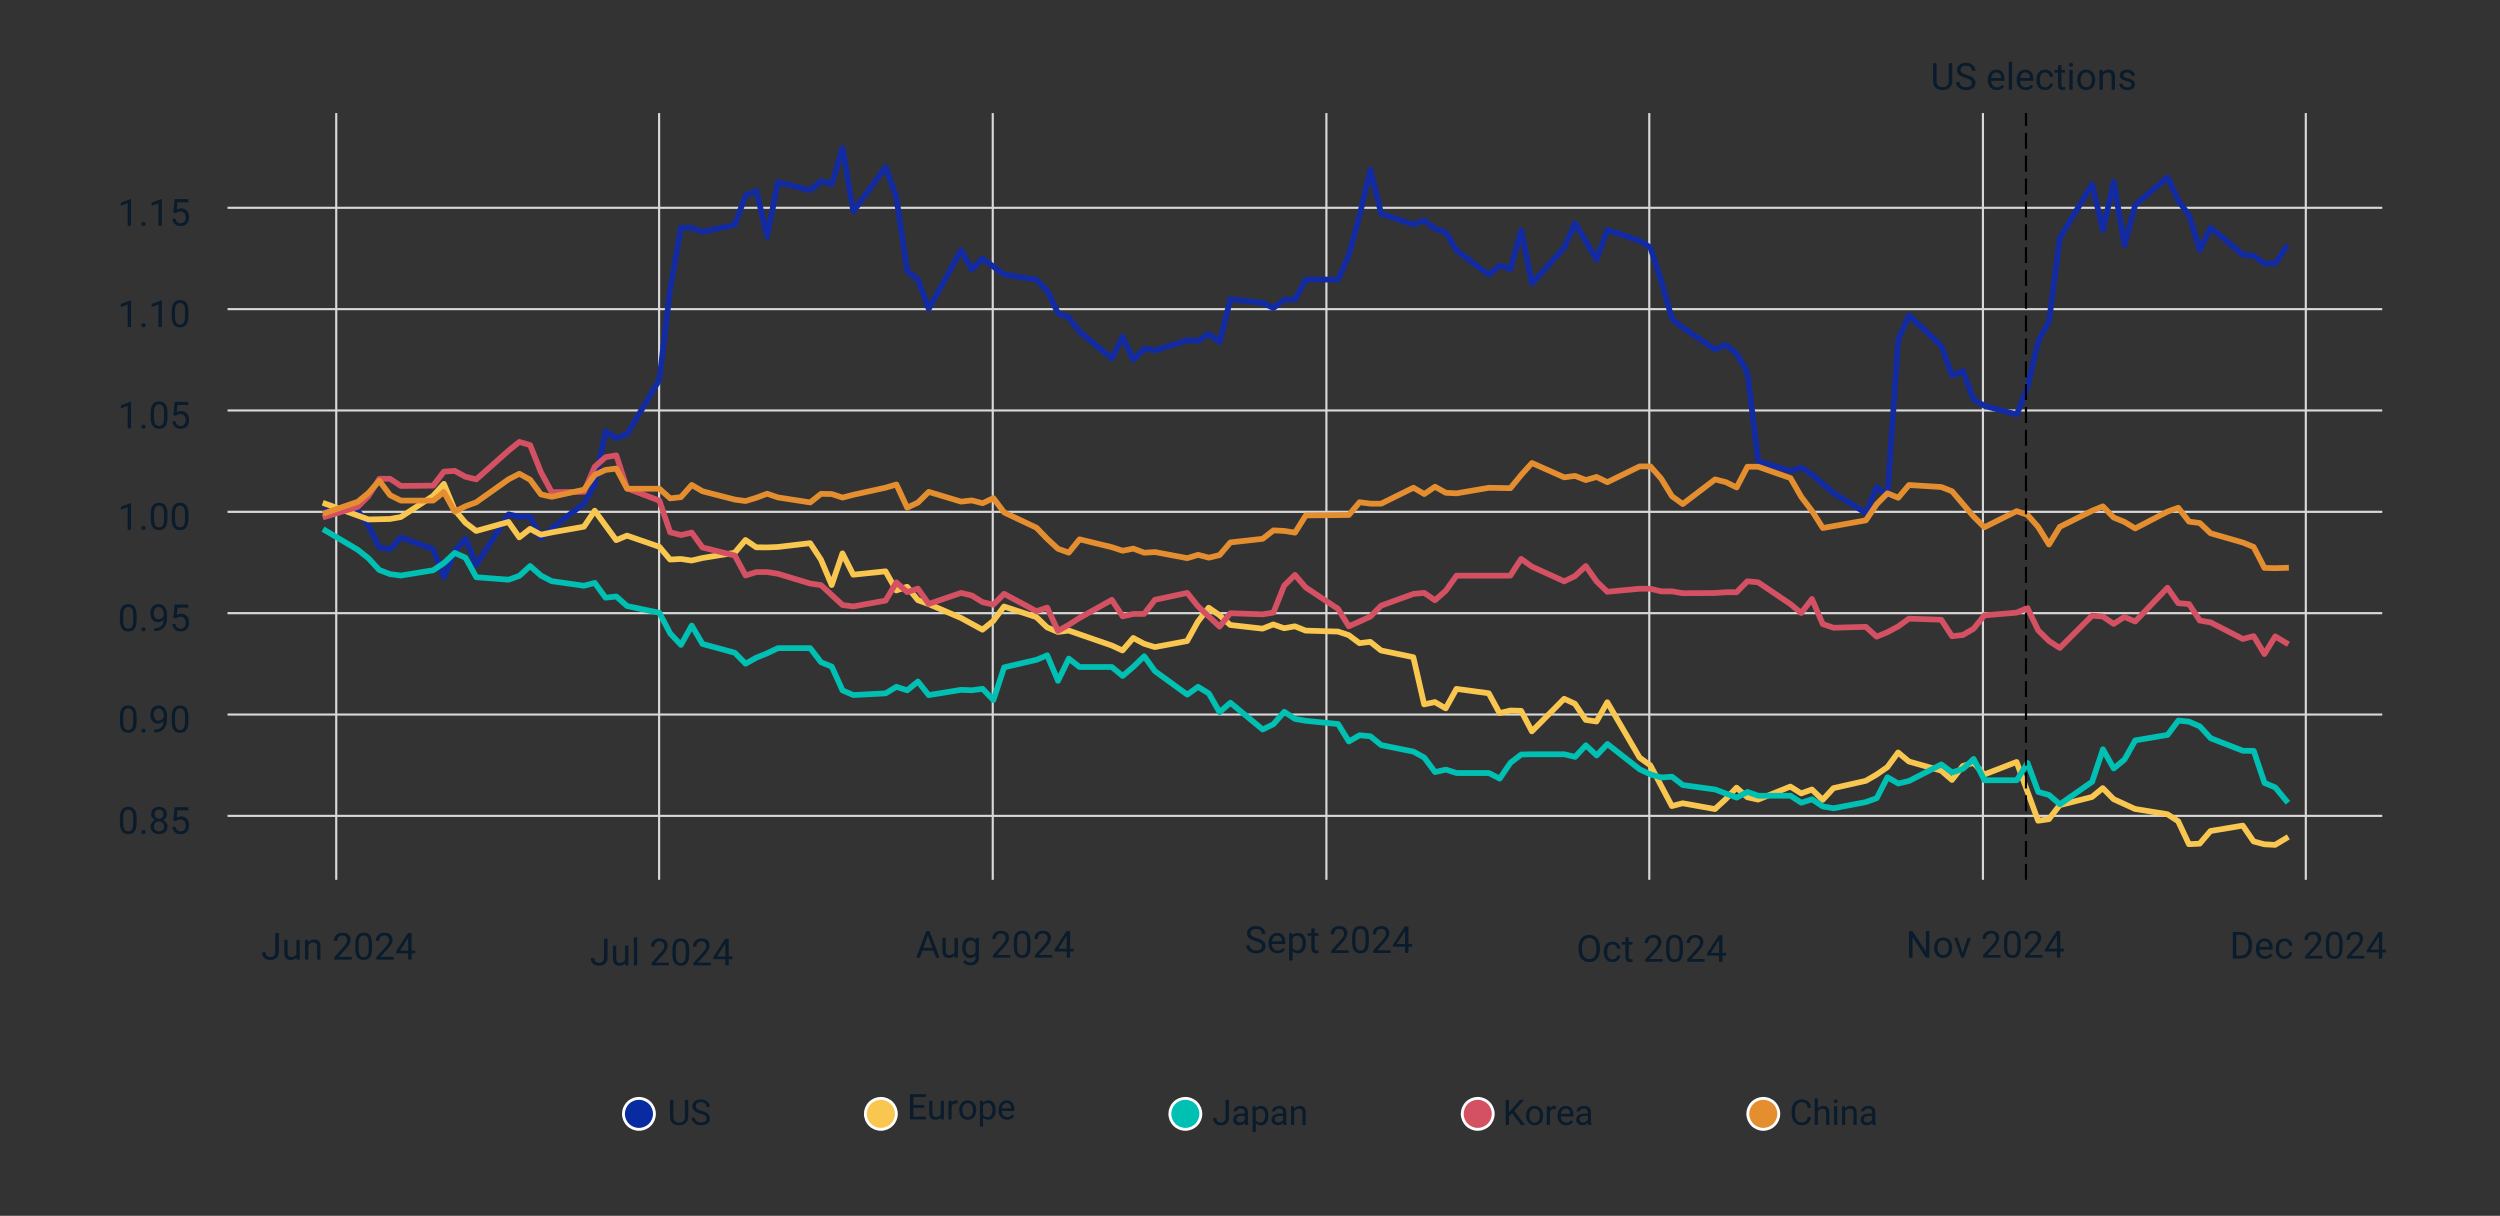 <?xml version="1.0" encoding="UTF-8"?>
<svg id="Layer_1" data-name="Layer 1" xmlns="http://www.w3.org/2000/svg" width="870" height="423.1" viewBox="0 0 870 423.1">
  <rect x="0" y="0" width="870" height="423.1" fill="#333333" stroke="none"/>
  <defs>
    <style>
      .cls-1 {
        stroke: #000;
        stroke-dasharray: 5.55 2.4;
      }

      .cls-1, .cls-2, .cls-3, .cls-4, .cls-5, .cls-6, .cls-7, .cls-8, .cls-9, .cls-10, .cls-11, .cls-12 {
        stroke-linejoin: round;
      }

      .cls-1, .cls-6, .cls-7, .cls-9, .cls-10, .cls-11, .cls-12 {
        fill: none;
      }

      .cls-1, .cls-11 {
        stroke-width: .75px;
      }

      .cls-2 {
        fill: #e48e30;
      }

      .cls-2, .cls-3, .cls-4, .cls-5, .cls-8 {
        stroke: #fff;
      }

      .cls-3 {
        fill: #f9c74f;
      }

      .cls-13 {
        fill: #0a1b2b;
      }

      .cls-4 {
        fill: #00c0b3;
      }

      .cls-14 {
        isolation: isolate;
      }

      .cls-5 {
        fill: #d45163;
      }

      .cls-6 {
        stroke: #00c0b3;
      }

      .cls-6, .cls-7, .cls-9, .cls-10, .cls-12 {
        stroke-width: 2px;
      }

      .cls-6, .cls-7, .cls-10, .cls-12 {
        stroke-linecap: square;
      }

      .cls-7 {
        stroke: #e48e30;
      }

      .cls-8 {
        fill: #082ba1;
      }

      .cls-9 {
        stroke: #122ba3;
        stroke-linecap: round;
      }

      .cls-10 {
        stroke: #d45163;
      }

      .cls-11 {
        stroke: #d8d8d8;
      }

      .cls-12 {
        stroke: #f9c74f;
      }
    </style>
  </defs>
  <path class="cls-11" d="M117.01,306.18V39.35"/>
  <g class="cls-14">
    <path class="cls-13" d="M95.82,324.69h1.22v6.54c0,.88-.27,1.58-.8,2.08-.53.5-1.24.75-2.12.75s-1.63-.23-2.15-.71c-.51-.47-.77-1.13-.77-1.97h1.22c0,.53.14.94.43,1.24.29.3.71.45,1.26.45.5,0,.91-.16,1.22-.48s.47-.76.47-1.33v-6.56Z"/>
    <path class="cls-13" d="M103.18,333.25c-.46.54-1.13.81-2.01.81-.73,0-1.29-.21-1.67-.64-.38-.43-.58-1.05-.58-1.89v-4.47h1.17v4.44c0,1.04.42,1.56,1.27,1.56.9,0,1.49-.33,1.79-1v-5h1.17v6.87h-1.12l-.03-.68Z"/>
    <path class="cls-13" d="M107.22,327.06l.04.86c.52-.66,1.21-.99,2.06-.99,1.45,0,2.18.82,2.2,2.46v4.54h-1.17v-4.54c0-.5-.12-.86-.34-1.1-.22-.24-.57-.36-1.04-.36-.38,0-.71.1-1,.3-.29.2-.51.47-.67.8v4.89h-1.17v-6.87h1.11Z"/>
    <path class="cls-13" d="M122.43,333.93h-6.06v-.84l3.2-3.55c.47-.54.8-.97.98-1.31.18-.34.27-.68.27-1.04,0-.48-.15-.88-.44-1.19-.29-.31-.68-.46-1.17-.46-.58,0-1.04.17-1.36.5s-.49.79-.49,1.39h-1.17c0-.85.27-1.54.82-2.06.55-.52,1.28-.79,2.2-.79.86,0,1.54.23,2.04.68.5.45.75,1.05.75,1.8,0,.91-.58,1.99-1.74,3.25l-2.48,2.68h4.64v.96Z"/>
    <path class="cls-13" d="M129.47,329.99c0,1.38-.23,2.4-.7,3.07s-1.2,1-2.2,1-1.72-.33-2.19-.98c-.47-.65-.72-1.63-.74-2.93v-1.57c0-1.36.23-2.37.7-3.03s1.21-.99,2.21-.99,1.73.32,2.2.96.71,1.62.72,2.95v1.52ZM128.3,328.38c0-.99-.14-1.72-.42-2.17s-.72-.68-1.33-.68-1.04.23-1.31.68c-.28.45-.42,1.15-.43,2.09v1.88c0,1,.15,1.74.44,2.21.29.48.73.71,1.32.71s1.01-.22,1.29-.67c.28-.45.43-1.16.44-2.12v-1.92Z"/>
    <path class="cls-13" d="M137.03,333.93h-6.06v-.84l3.2-3.55c.47-.54.8-.97.98-1.31.18-.34.27-.68.27-1.04,0-.48-.15-.88-.44-1.19-.29-.31-.68-.46-1.17-.46-.58,0-1.04.17-1.36.5s-.49.79-.49,1.39h-1.17c0-.85.27-1.54.82-2.06.55-.52,1.28-.79,2.2-.79.86,0,1.54.23,2.04.68.5.45.75,1.05.75,1.8,0,.91-.58,1.99-1.74,3.25l-2.48,2.68h4.64v.96Z"/>
    <path class="cls-13" d="M143.23,330.83h1.28v.96h-1.28v2.15h-1.18v-2.15h-4.21v-.69l4.14-6.4h1.25v6.14ZM139.18,330.83h2.88v-4.53l-.14.25-2.74,4.28Z"/>
  </g>
  <path class="cls-11" d="M229.37,306.18V39.35"/>
  <g class="cls-14">
    <path class="cls-13" d="M210.2,326.7h1.23v6.54c0,.88-.27,1.58-.8,2.08-.53.5-1.24.75-2.12.75s-1.63-.23-2.15-.71c-.51-.47-.77-1.13-.77-1.97h1.22c0,.53.14.94.43,1.24.29.3.71.45,1.26.45.5,0,.91-.16,1.22-.48s.47-.76.47-1.33v-6.56Z"/>
    <path class="cls-13" d="M217.55,335.26c-.46.54-1.13.81-2.01.81-.73,0-1.29-.21-1.67-.64-.38-.43-.58-1.05-.58-1.89v-4.47h1.17v4.44c0,1.04.42,1.56,1.27,1.56.9,0,1.49-.33,1.79-1v-5h1.17v6.87h-1.12l-.03-.68Z"/>
    <path class="cls-13" d="M221.75,335.94h-1.17v-9.75h1.17v9.75Z"/>
    <path class="cls-13" d="M232.79,335.94h-6.06v-.84l3.2-3.55c.47-.54.8-.97.98-1.31.18-.34.27-.68.27-1.04,0-.48-.15-.88-.44-1.19-.29-.31-.68-.46-1.17-.46-.58,0-1.04.17-1.36.5s-.49.79-.49,1.39h-1.17c0-.85.27-1.54.82-2.06s1.28-.79,2.2-.79c.86,0,1.54.23,2.04.68.5.45.75,1.05.75,1.8,0,.91-.58,1.99-1.74,3.25l-2.48,2.68h4.64v.96Z"/>
    <path class="cls-13" d="M239.83,332c0,1.38-.23,2.4-.7,3.07s-1.2,1-2.2,1-1.72-.33-2.19-.98c-.47-.65-.72-1.63-.74-2.93v-1.57c0-1.36.23-2.37.7-3.03s1.21-.99,2.21-.99,1.73.32,2.2.96.71,1.62.72,2.95v1.52ZM238.65,330.39c0-.99-.14-1.72-.42-2.17s-.72-.68-1.33-.68-1.04.23-1.31.68c-.28.45-.42,1.15-.43,2.09v1.88c0,1,.14,1.74.43,2.21.29.48.73.71,1.32.71s1.01-.22,1.29-.67c.28-.45.43-1.16.44-2.12v-1.92Z"/>
    <path class="cls-13" d="M247.39,335.94h-6.06v-.84l3.2-3.55c.47-.54.8-.97.98-1.31.18-.34.27-.68.27-1.04,0-.48-.15-.88-.44-1.19-.29-.31-.68-.46-1.17-.46-.58,0-1.04.17-1.36.5s-.49.79-.49,1.39h-1.17c0-.85.27-1.54.82-2.06s1.28-.79,2.2-.79c.86,0,1.54.23,2.04.68.5.45.75,1.05.75,1.8,0,.91-.58,1.99-1.74,3.25l-2.48,2.68h4.64v.96Z"/>
    <path class="cls-13" d="M253.59,332.84h1.28v.96h-1.28v2.15h-1.18v-2.15h-4.21v-.69l4.14-6.4h1.25v6.14ZM249.53,332.84h2.88v-4.53l-.14.25-2.74,4.28Z"/>
  </g>
  <path class="cls-11" d="M345.48,306.18V39.35"/>
  <g class="cls-14">
    <path class="cls-13" d="M324.85,330.84h-3.87l-.87,2.42h-1.26l3.53-9.24h1.07l3.54,9.24h-1.25l-.88-2.42ZM321.34,329.84h3.14l-1.57-4.32-1.57,4.32Z"/>
    <path class="cls-13" d="M332.21,332.57c-.46.54-1.13.81-2.01.81-.73,0-1.29-.21-1.67-.64-.38-.43-.58-1.05-.58-1.89v-4.47h1.17v4.44c0,1.04.42,1.56,1.27,1.56.9,0,1.49-.33,1.79-1v-5h1.17v6.87h-1.12l-.03-.68Z"/>
    <path class="cls-13" d="M334.86,329.76c0-1.07.25-1.92.74-2.55s1.15-.95,1.97-.95,1.49.3,1.96.89l.06-.76h1.07v6.7c0,.89-.26,1.59-.79,2.1-.53.51-1.23.77-2.12.77-.5,0-.98-.11-1.45-.32s-.84-.5-1.09-.87l.61-.71c.5.62,1.12.93,1.85.93.57,0,1.02-.16,1.34-.48.32-.32.48-.78.48-1.36v-.59c-.47.54-1.11.81-1.92.81s-1.45-.32-1.95-.97c-.5-.65-.75-1.53-.75-2.65ZM336.04,329.9c0,.77.16,1.38.48,1.82s.76.66,1.33.66c.74,0,1.28-.34,1.63-1.01v-3.14c-.36-.66-.9-.98-1.62-.98-.57,0-1.02.22-1.34.67s-.48,1.1-.48,1.97Z"/>
    <path class="cls-13" d="M351.58,333.25h-6.06v-.84l3.2-3.55c.47-.54.8-.97.98-1.31.18-.34.27-.68.27-1.04,0-.48-.15-.88-.44-1.19-.29-.31-.68-.46-1.17-.46-.58,0-1.04.17-1.36.5-.32.33-.49.79-.49,1.39h-1.17c0-.85.27-1.54.82-2.06.55-.52,1.28-.79,2.2-.79.86,0,1.54.23,2.04.68.5.45.75,1.05.75,1.8,0,.91-.58,1.99-1.74,3.25l-2.48,2.68h4.64v.96Z"/>
    <path class="cls-13" d="M358.62,329.31c0,1.38-.23,2.4-.7,3.07s-1.2,1-2.2,1-1.72-.33-2.19-.98c-.47-.65-.72-1.63-.74-2.93v-1.57c0-1.36.23-2.37.7-3.03s1.21-.99,2.21-.99,1.73.32,2.2.96.71,1.62.72,2.95v1.52ZM357.45,327.71c0-.99-.14-1.72-.42-2.17s-.72-.68-1.33-.68-1.04.23-1.31.68c-.28.45-.42,1.15-.43,2.09v1.88c0,1,.15,1.74.44,2.21.29.48.73.71,1.32.71s1.01-.22,1.29-.67c.28-.45.43-1.16.44-2.12v-1.92Z"/>
    <path class="cls-13" d="M366.18,333.25h-6.06v-.84l3.2-3.55c.47-.54.8-.97.98-1.31.18-.34.27-.68.27-1.04,0-.48-.15-.88-.44-1.19-.29-.31-.68-.46-1.17-.46-.58,0-1.04.17-1.36.5-.32.33-.49.79-.49,1.39h-1.17c0-.85.27-1.54.82-2.06.55-.52,1.28-.79,2.2-.79.86,0,1.54.23,2.04.68.5.45.75,1.05.75,1.8,0,.91-.58,1.99-1.74,3.25l-2.48,2.68h4.64v.96Z"/>
    <path class="cls-13" d="M372.39,330.15h1.28v.96h-1.28v2.15h-1.18v-2.15h-4.21v-.69l4.14-6.4h1.25v6.14ZM368.33,330.15h2.88v-4.53l-.14.25-2.74,4.28Z"/>
  </g>
  <path class="cls-11" d="M461.59,306.18V39.35"/>
  <g class="cls-14">
    <path class="cls-13" d="M436.94,327.5c-1.05-.3-1.81-.67-2.28-1.11-.48-.44-.71-.98-.71-1.62,0-.73.29-1.33.87-1.81.58-.48,1.34-.71,2.27-.71.63,0,1.2.12,1.7.37s.88.58,1.16,1.02c.27.43.41.9.41,1.42h-1.22c0-.56-.18-1-.53-1.32s-.86-.48-1.5-.48c-.6,0-1.07.13-1.41.4-.34.26-.5.63-.5,1.1,0,.38.16.7.48.96.32.26.86.5,1.63.72.77.22,1.37.45,1.8.71.43.26.75.56.96.91.21.35.31.76.31,1.23,0,.75-.29,1.35-.88,1.8-.58.45-1.37.68-2.34.68-.63,0-1.23-.12-1.78-.37-.55-.24-.97-.58-1.27-1-.3-.42-.45-.9-.45-1.44h1.23c0,.56.21,1,.62,1.32.41.32.96.49,1.65.49.64,0,1.14-.13,1.48-.39.34-.26.51-.62.51-1.07s-.16-.8-.48-1.05c-.32-.25-.89-.49-1.73-.73Z"/>
    <path class="cls-13" d="M444.6,331.75c-.93,0-1.69-.31-2.27-.92s-.88-1.43-.88-2.45v-.21c0-.68.13-1.29.39-1.83.26-.54.62-.95,1.09-1.26.47-.3.97-.45,1.52-.45.89,0,1.59.29,2.08.88.5.59.74,1.43.74,2.53v.49h-4.65c.02.68.21,1.22.59,1.64s.86.62,1.44.62c.41,0,.77-.08,1.05-.25.29-.17.54-.39.75-.67l.72.56c-.58.88-1.44,1.33-2.59,1.33ZM444.45,325.59c-.47,0-.87.17-1.19.52s-.52.83-.6,1.45h3.44v-.09c-.03-.6-.19-1.06-.48-1.39s-.68-.49-1.17-.49Z"/>
    <path class="cls-13" d="M454.44,328.26c0,1.04-.24,1.89-.72,2.53-.48.64-1.13.96-1.94.96s-1.49-.26-1.97-.79v3.31h-1.17v-9.51h1.07l.06.76c.48-.59,1.14-.89,1.99-.89s1.48.31,1.96.93c.48.62.72,1.49.72,2.6v.11ZM453.26,328.13c0-.77-.17-1.39-.5-1.83-.33-.45-.78-.67-1.36-.67-.71,0-1.24.31-1.6.95v3.28c.35.63.89.94,1.61.94.56,0,1.01-.22,1.34-.67s.5-1.11.5-1.99Z"/>
    <path class="cls-13" d="M457.52,323.09v1.66h1.28v.91h-1.28v4.26c0,.28.06.48.17.62s.31.21.58.21c.14,0,.32-.03.56-.08v.95c-.31.08-.61.13-.9.13-.52,0-.92-.16-1.19-.48-.27-.32-.4-.77-.4-1.35v-4.26h-1.25v-.91h1.25v-1.66h1.17Z"/>
    <path class="cls-13" d="M469.33,331.62h-6.06v-.84l3.2-3.55c.47-.54.8-.97.98-1.31.18-.34.27-.68.27-1.04,0-.48-.15-.88-.44-1.19-.29-.31-.68-.46-1.17-.46-.58,0-1.04.17-1.36.5-.32.33-.49.79-.49,1.39h-1.17c0-.85.27-1.54.82-2.06s1.28-.79,2.2-.79c.86,0,1.54.23,2.04.68.5.45.75,1.05.75,1.8,0,.91-.58,1.99-1.74,3.25l-2.48,2.68h4.64v.96Z"/>
    <path class="cls-13" d="M476.37,327.68c0,1.38-.23,2.4-.7,3.07s-1.2,1-2.2,1-1.72-.33-2.19-.98c-.47-.65-.72-1.63-.74-2.93v-1.57c0-1.36.23-2.37.7-3.03s1.21-.99,2.21-.99,1.73.32,2.2.96.71,1.62.72,2.95v1.52ZM475.19,326.07c0-.99-.14-1.72-.42-2.17s-.72-.68-1.33-.68-1.04.23-1.31.68c-.28.45-.42,1.15-.43,2.09v1.88c0,1,.14,1.74.43,2.21.29.48.73.71,1.32.71s1.01-.22,1.29-.67c.28-.45.43-1.16.44-2.12v-1.92Z"/>
    <path class="cls-13" d="M483.93,331.62h-6.06v-.84l3.2-3.55c.47-.54.8-.97.98-1.31.18-.34.27-.68.27-1.04,0-.48-.15-.88-.44-1.19-.29-.31-.68-.46-1.17-.46-.58,0-1.04.17-1.36.5-.32.33-.49.79-.49,1.39h-1.17c0-.85.27-1.54.82-2.06s1.28-.79,2.2-.79c.86,0,1.54.23,2.04.68.5.45.75,1.05.75,1.8,0,.91-.58,1.99-1.74,3.25l-2.48,2.68h4.64v.96Z"/>
    <path class="cls-13" d="M490.13,328.51h1.28v.96h-1.28v2.15h-1.18v-2.15h-4.21v-.69l4.14-6.4h1.25v6.14ZM486.07,328.51h2.88v-4.53l-.14.25-2.74,4.28Z"/>
  </g>
  <path class="cls-11" d="M573.95,306.18V39.35"/>
  <g class="cls-14">
    <path class="cls-13" d="M556.77,330.37c0,.91-.15,1.7-.46,2.37s-.74,1.19-1.29,1.55-1.21.53-1.96.53-1.37-.18-1.94-.54c-.56-.36-1-.87-1.31-1.53-.31-.66-.47-1.43-.48-2.3v-.67c0-.89.15-1.67.46-2.36.31-.68.75-1.2,1.31-1.56.56-.36,1.21-.54,1.94-.54s1.39.18,1.96.54c.57.36,1,.88,1.3,1.56.3.68.46,1.47.46,2.37v.58ZM555.55,329.77c0-1.1-.22-1.94-.66-2.52-.44-.59-1.06-.88-1.85-.88s-1.38.29-1.82.88-.67,1.4-.68,2.44v.68c0,1.06.22,1.9.67,2.5s1.06.91,1.84.91,1.4-.29,1.83-.86.65-1.4.67-2.47v-.69Z"/>
    <path class="cls-13" d="M561.17,333.86c.42,0,.78-.13,1.1-.38s.49-.57.52-.95h1.11c-.02.39-.16.77-.41,1.12-.25.36-.58.64-1,.85s-.86.32-1.32.32c-.94,0-1.68-.31-2.23-.94s-.83-1.48-.83-2.56v-.2c0-.67.12-1.26.37-1.78.25-.52.6-.92,1.06-1.21s1-.43,1.63-.43c.77,0,1.41.23,1.92.69.51.46.78,1.06.82,1.8h-1.11c-.03-.44-.2-.81-.5-1.09-.3-.29-.68-.43-1.12-.43-.6,0-1.06.21-1.39.64s-.49,1.05-.49,1.86v.22c0,.79.16,1.4.49,1.83.33.43.79.64,1.4.64Z"/>
    <path class="cls-13" d="M566.81,326.16v1.66h1.28v.91h-1.28v4.26c0,.28.06.48.17.62s.31.21.58.21c.13,0,.32-.03.56-.08v.95c-.31.08-.61.13-.9.13-.53,0-.92-.16-1.19-.48-.27-.32-.4-.77-.4-1.35v-4.26h-1.25v-.91h1.25v-1.66h1.17Z"/>
    <path class="cls-13" d="M578.61,334.69h-6.06v-.84l3.2-3.55c.47-.54.8-.97.98-1.31.18-.34.27-.68.27-1.04,0-.48-.15-.88-.44-1.19-.29-.31-.68-.46-1.17-.46-.58,0-1.04.17-1.36.5s-.49.79-.49,1.39h-1.17c0-.85.27-1.54.82-2.06s1.28-.79,2.2-.79c.86,0,1.54.23,2.04.68.5.45.75,1.05.75,1.8,0,.91-.58,1.99-1.74,3.25l-2.48,2.68h4.64v.96Z"/>
    <path class="cls-13" d="M585.65,330.75c0,1.38-.24,2.4-.71,3.07s-1.2,1-2.2,1-1.72-.33-2.19-.98c-.47-.65-.72-1.63-.74-2.93v-1.57c0-1.36.24-2.37.71-3.03s1.21-.99,2.21-.99,1.73.32,2.2.96.71,1.62.72,2.95v1.52ZM584.48,329.14c0-.99-.14-1.72-.42-2.17s-.72-.68-1.33-.68-1.04.23-1.31.68c-.28.45-.42,1.15-.42,2.09v1.88c0,1,.14,1.74.43,2.21.29.48.73.71,1.32.71s1.01-.22,1.29-.67c.28-.45.43-1.16.44-2.12v-1.92Z"/>
    <path class="cls-13" d="M593.21,334.69h-6.06v-.84l3.2-3.55c.47-.54.8-.97.98-1.31.18-.34.27-.68.27-1.04,0-.48-.15-.88-.44-1.19-.29-.31-.68-.46-1.17-.46-.58,0-1.04.17-1.36.5s-.49.79-.49,1.39h-1.17c0-.85.27-1.54.82-2.06s1.28-.79,2.2-.79c.86,0,1.54.23,2.04.68.5.45.75,1.05.75,1.8,0,.91-.58,1.99-1.74,3.25l-2.48,2.68h4.64v.96Z"/>
    <path class="cls-13" d="M599.42,331.59h1.28v.96h-1.28v2.15h-1.18v-2.15h-4.21v-.69l4.14-6.4h1.25v6.14ZM595.36,331.59h2.88v-4.53l-.14.25-2.74,4.28Z"/>
  </g>
  <path class="cls-11" d="M690.06,306.18V39.35"/>
  <g class="cls-14">
    <path class="cls-13" d="M671.42,333.25h-1.22l-4.65-7.12v7.12h-1.22v-9.24h1.22l4.67,7.15v-7.15h1.21v9.24Z"/>
    <path class="cls-13" d="M673.09,329.75c0-.67.13-1.28.4-1.81.26-.54.63-.95,1.1-1.24.47-.29,1.01-.44,1.62-.44.94,0,1.69.32,2.27.97.58.65.87,1.51.87,2.58v.08c0,.67-.13,1.27-.38,1.8s-.62.95-1.1,1.24c-.48.3-1.02.44-1.64.44-.93,0-1.68-.32-2.26-.97-.58-.65-.87-1.5-.87-2.57v-.08ZM674.27,329.89c0,.76.18,1.37.53,1.83.35.46.83.69,1.42.69s1.07-.23,1.42-.7c.35-.47.53-1.12.53-1.96,0-.75-.18-1.36-.54-1.83-.36-.47-.83-.7-1.43-.7s-1.05.23-1.4.69c-.36.46-.53,1.12-.53,1.98Z"/>
    <path class="cls-13" d="M682.99,331.65l1.7-5.27h1.2l-2.46,6.87h-.9l-2.49-6.87h1.2l1.75,5.27Z"/>
    <path class="cls-13" d="M696.17,333.25h-6.06v-.84l3.2-3.55c.47-.54.8-.97.98-1.31.18-.34.27-.68.27-1.04,0-.48-.15-.88-.44-1.19-.29-.31-.68-.46-1.17-.46-.58,0-1.04.17-1.36.5-.32.33-.49.79-.49,1.39h-1.17c0-.85.27-1.54.82-2.06.55-.52,1.28-.79,2.2-.79.86,0,1.54.23,2.04.68.5.45.75,1.05.75,1.8,0,.91-.58,1.99-1.74,3.25l-2.48,2.68h4.64v.96Z"/>
    <path class="cls-13" d="M703.21,329.31c0,1.38-.23,2.4-.7,3.07s-1.2,1-2.2,1-1.72-.33-2.19-.98c-.47-.65-.72-1.63-.74-2.93v-1.57c0-1.36.23-2.37.7-3.03s1.21-.99,2.21-.99,1.73.32,2.2.96.71,1.62.72,2.95v1.52ZM702.04,327.7c0-.99-.14-1.72-.42-2.17s-.72-.68-1.33-.68-1.04.23-1.31.68c-.28.45-.42,1.15-.43,2.09v1.88c0,1,.15,1.74.44,2.21.29.48.73.71,1.32.71s1.01-.22,1.29-.67c.28-.45.43-1.16.44-2.12v-1.92Z"/>
    <path class="cls-13" d="M710.77,333.25h-6.06v-.84l3.2-3.55c.47-.54.8-.97.98-1.31.18-.34.27-.68.27-1.04,0-.48-.15-.88-.44-1.19-.29-.31-.68-.46-1.17-.46-.58,0-1.04.17-1.36.5-.32.33-.49.79-.49,1.39h-1.17c0-.85.27-1.54.82-2.06.55-.52,1.28-.79,2.2-.79.86,0,1.54.23,2.04.68.5.45.75,1.05.75,1.8,0,.91-.58,1.99-1.74,3.25l-2.48,2.68h4.64v.96Z"/>
    <path class="cls-13" d="M716.97,330.14h1.28v.96h-1.28v2.15h-1.18v-2.15h-4.21v-.69l4.14-6.4h1.25v6.14ZM712.92,330.14h2.88v-4.53l-.14.25-2.74,4.28Z"/>
  </g>
  <path class="cls-11" d="M802.42,306.18V39.35"/>
  <g class="cls-14">
    <path class="cls-13" d="M777.02,333.58v-9.24h2.61c.8,0,1.52.18,2.13.53.62.36,1.1.86,1.43,1.52.34.66.51,1.41.51,2.26v.59c0,.87-.17,1.64-.5,2.29-.34.66-.82,1.16-1.44,1.51-.62.35-1.35.53-2.18.54h-2.56ZM778.23,325.33v7.25h1.28c.94,0,1.67-.29,2.19-.88.52-.58.78-1.42.78-2.5v-.54c0-1.05-.25-1.87-.74-2.45s-1.19-.88-2.1-.89h-1.42Z"/>
    <path class="cls-13" d="M788.21,333.71c-.93,0-1.69-.31-2.27-.92s-.88-1.43-.88-2.45v-.21c0-.68.13-1.29.39-1.83.26-.54.62-.95,1.09-1.26s.97-.45,1.52-.45c.89,0,1.59.29,2.08.88.5.59.74,1.43.74,2.53v.49h-4.65c.02.68.21,1.22.59,1.64.38.42.86.62,1.44.62.42,0,.77-.08,1.05-.25.29-.17.54-.39.76-.67l.72.56c-.58.88-1.44,1.33-2.59,1.33ZM788.06,327.55c-.47,0-.87.17-1.19.52-.32.34-.52.83-.6,1.45h3.44v-.09c-.03-.6-.2-1.06-.48-1.39-.29-.33-.68-.49-1.17-.49Z"/>
    <path class="cls-13" d="M795,332.75c.42,0,.79-.13,1.1-.38s.49-.57.52-.95h1.11c-.02.39-.16.77-.41,1.12-.25.36-.58.64-1,.85-.42.21-.86.32-1.32.32-.93,0-1.68-.31-2.23-.94-.55-.62-.83-1.48-.83-2.56v-.2c0-.67.12-1.26.37-1.78.25-.52.6-.92,1.06-1.21.46-.29,1-.43,1.63-.43.77,0,1.41.23,1.92.69.51.46.78,1.06.82,1.8h-1.11c-.03-.44-.2-.81-.5-1.09-.3-.29-.68-.43-1.12-.43-.6,0-1.06.21-1.39.64-.33.43-.49,1.05-.49,1.86v.22c0,.79.16,1.4.49,1.83.33.43.79.64,1.4.64Z"/>
    <path class="cls-13" d="M808.2,333.58h-6.06v-.84l3.2-3.55c.47-.54.8-.97.98-1.31.18-.34.27-.68.27-1.04,0-.48-.15-.88-.44-1.19-.29-.31-.68-.46-1.17-.46-.58,0-1.04.17-1.36.5-.32.33-.49.79-.49,1.39h-1.17c0-.85.27-1.54.82-2.06s1.28-.79,2.2-.79c.86,0,1.54.23,2.04.68.5.45.75,1.05.75,1.8,0,.91-.58,1.99-1.74,3.25l-2.48,2.68h4.64v.96Z"/>
    <path class="cls-13" d="M815.24,329.64c0,1.38-.24,2.4-.71,3.07s-1.2,1-2.2,1-1.72-.33-2.19-.98c-.47-.65-.72-1.63-.74-2.93v-1.57c0-1.36.24-2.37.71-3.03s1.21-.99,2.21-.99,1.73.32,2.2.96.71,1.62.72,2.95v1.52ZM814.07,328.03c0-.99-.14-1.72-.42-2.17s-.72-.68-1.33-.68-1.04.23-1.31.68c-.27.45-.42,1.15-.42,2.09v1.88c0,1,.14,1.74.43,2.21.29.48.73.71,1.32.71s1.01-.22,1.29-.67c.28-.45.43-1.16.44-2.12v-1.92Z"/>
    <path class="cls-13" d="M822.8,333.58h-6.06v-.84l3.2-3.55c.47-.54.8-.97.98-1.31.18-.34.27-.68.27-1.04,0-.48-.15-.88-.44-1.19-.29-.31-.68-.46-1.17-.46-.58,0-1.04.17-1.36.5-.32.33-.49.79-.49,1.39h-1.17c0-.85.27-1.54.82-2.06s1.28-.79,2.2-.79c.86,0,1.54.23,2.04.68.5.45.75,1.05.75,1.8,0,.91-.58,1.99-1.74,3.25l-2.48,2.68h4.64v.96Z"/>
    <path class="cls-13" d="M829,330.48h1.28v.96h-1.28v2.15h-1.18v-2.15h-4.21v-.69l4.14-6.4h1.25v6.14ZM824.95,330.48h2.88v-4.53l-.14.25-2.74,4.28Z"/>
  </g>
  <path class="cls-11" d="M79.18,283.92h749.84"/>
  <g>
    <path class="cls-13" d="M47.55,286.21c0,1.38-.23,2.4-.7,3.07s-1.2,1-2.2,1-1.72-.33-2.19-.98c-.47-.65-.72-1.63-.74-2.93v-1.57c0-1.36.23-2.37.7-3.03s1.21-.99,2.21-.99,1.73.32,2.2.96c.47.64.71,1.62.72,2.95v1.52ZM46.37,284.61c0-.99-.14-1.72-.42-2.17-.28-.46-.72-.68-1.33-.68s-1.04.23-1.31.68-.42,1.15-.43,2.09v1.88c0,1,.15,1.74.43,2.21.29.48.73.71,1.32.71s1.01-.22,1.29-.67c.28-.45.43-1.16.44-2.12v-1.92Z"/>
    <path class="cls-13" d="M49.2,289.54c0-.2.06-.37.18-.51.12-.14.3-.2.54-.2s.42.07.55.2c.12.14.19.3.19.51s-.06.36-.19.49c-.12.13-.31.2-.55.2s-.42-.07-.54-.2c-.12-.13-.18-.29-.18-.49Z"/>
    <path class="cls-13" d="M58.08,283.32c0,.46-.12.87-.37,1.23-.24.36-.57.64-.99.84.48.21.86.51,1.15.91.28.4.42.85.42,1.35,0,.8-.27,1.44-.81,1.91-.54.47-1.25.71-2.13.71s-1.6-.24-2.14-.71c-.54-.48-.8-1.11-.8-1.91,0-.5.14-.95.41-1.35.27-.4.65-.71,1.13-.91-.41-.2-.73-.48-.97-.84s-.36-.77-.36-1.23c0-.78.25-1.4.75-1.85s1.16-.69,1.97-.69,1.47.23,1.97.69c.5.46.75,1.07.75,1.85ZM57.12,287.63c0-.52-.16-.94-.49-1.26-.33-.33-.76-.49-1.29-.49s-.95.16-1.27.48c-.32.32-.48.74-.48,1.27s.16.94.47,1.24c.31.3.74.45,1.3.45s.98-.15,1.29-.45c.31-.3.47-.71.47-1.23ZM55.35,281.75c-.46,0-.83.14-1.12.43s-.43.67-.43,1.16.14.85.42,1.14c.28.29.66.44,1.13.44s.85-.15,1.13-.44c.28-.29.42-.67.42-1.14s-.15-.85-.44-1.15-.66-.44-1.11-.44Z"/>
    <path class="cls-13" d="M60.31,285.52l.47-4.61h4.74v1.09h-3.74l-.28,2.52c.45-.27.97-.4,1.54-.4.84,0,1.51.28,2.01.83.5.56.74,1.31.74,2.26s-.26,1.7-.77,2.25c-.51.55-1.23.82-2.16.82-.82,0-1.48-.23-2-.68s-.81-1.08-.88-1.88h1.11c.07.53.26.93.56,1.2.3.27.71.4,1.21.4.55,0,.97-.19,1.29-.56.31-.37.47-.89.47-1.54,0-.62-.17-1.11-.5-1.49-.34-.38-.78-.56-1.34-.56-.51,0-.91.11-1.21.34l-.31.25-.94-.24Z"/>
  </g>
  <path class="cls-11" d="M79.18,248.65h749.84"/>
  <g>
    <path class="cls-13" d="M47.55,250.94c0,1.38-.23,2.4-.7,3.07s-1.2,1-2.2,1-1.72-.33-2.19-.98c-.47-.65-.72-1.63-.74-2.93v-1.57c0-1.36.23-2.37.7-3.03s1.21-.99,2.21-.99,1.73.32,2.2.96c.47.64.71,1.62.72,2.95v1.52ZM46.37,249.34c0-.99-.14-1.72-.42-2.17-.28-.46-.72-.68-1.33-.68s-1.04.23-1.31.68-.42,1.15-.43,2.09v1.88c0,1,.15,1.74.43,2.21.29.48.73.71,1.32.71s1.01-.22,1.29-.67c.28-.45.43-1.16.44-2.12v-1.92Z"/>
    <path class="cls-13" d="M49.2,254.27c0-.2.06-.37.18-.51.12-.14.3-.2.54-.2s.42.07.55.2c.12.14.19.3.19.51s-.06.36-.19.49c-.12.13-.31.2-.55.2s-.42-.07-.54-.2c-.12-.13-.18-.29-.18-.49Z"/>
    <path class="cls-13" d="M56.97,250.82c-.25.29-.54.53-.88.7-.34.18-.71.27-1.12.27-.53,0-1-.13-1.39-.39-.4-.26-.7-.63-.92-1.11-.22-.48-.32-1-.32-1.58,0-.62.12-1.17.35-1.67.23-.5.57-.87,1-1.14s.94-.39,1.51-.39c.91,0,1.63.34,2.16,1.03.53.68.79,1.62.79,2.8v.34c0,1.8-.36,3.11-1.07,3.94-.71.83-1.78,1.25-3.22,1.27h-.23v-1h.25c.97-.02,1.71-.27,2.23-.76s.8-1.26.85-2.32ZM55.16,250.82c.39,0,.76-.12,1.09-.36.33-.24.57-.54.73-.9v-.47c0-.77-.17-1.4-.5-1.88s-.76-.72-1.27-.72-.93.2-1.24.59c-.31.4-.47.92-.47,1.56s.15,1.15.45,1.56c.3.41.71.61,1.22.61Z"/>
    <path class="cls-13" d="M65.57,250.94c0,1.38-.23,2.4-.7,3.07s-1.2,1-2.2,1-1.72-.33-2.19-.98c-.47-.65-.72-1.63-.74-2.93v-1.57c0-1.36.23-2.37.7-3.03s1.21-.99,2.21-.99,1.73.32,2.2.96c.47.64.71,1.62.72,2.95v1.52ZM64.39,249.34c0-.99-.14-1.72-.42-2.17-.28-.46-.72-.68-1.33-.68s-1.04.23-1.31.68-.42,1.15-.43,2.09v1.88c0,1,.15,1.74.43,2.21.29.48.73.71,1.32.71s1.01-.22,1.29-.67c.28-.45.43-1.16.44-2.12v-1.92Z"/>
  </g>
  <path class="cls-11" d="M79.18,213.38h749.84"/>
  <g>
    <path class="cls-13" d="M47.55,215.68c0,1.38-.23,2.4-.7,3.07s-1.2,1-2.2,1-1.72-.33-2.19-.98c-.47-.65-.72-1.63-.74-2.93v-1.57c0-1.36.23-2.37.7-3.03s1.21-.99,2.21-.99,1.73.32,2.2.96c.47.64.71,1.62.72,2.95v1.52ZM46.37,214.07c0-.99-.14-1.72-.42-2.17-.28-.46-.72-.68-1.33-.68s-1.04.23-1.31.68-.42,1.15-.43,2.09v1.88c0,1,.15,1.74.43,2.21.29.48.73.71,1.32.71s1.01-.22,1.29-.67c.28-.45.43-1.16.44-2.12v-1.92Z"/>
    <path class="cls-13" d="M49.2,219c0-.2.06-.37.18-.51.12-.14.3-.2.54-.2s.42.07.55.2c.12.14.19.3.19.51s-.06.36-.19.49c-.12.13-.31.2-.55.2s-.42-.07-.54-.2c-.12-.13-.18-.29-.18-.49Z"/>
    <path class="cls-13" d="M56.97,215.56c-.25.29-.54.53-.88.7-.34.18-.71.27-1.12.27-.53,0-1-.13-1.39-.39-.4-.26-.7-.63-.92-1.11-.22-.48-.32-1-.32-1.58,0-.62.12-1.17.35-1.67.23-.5.57-.87,1-1.14s.94-.39,1.51-.39c.91,0,1.63.34,2.16,1.03.53.68.79,1.62.79,2.8v.34c0,1.8-.36,3.11-1.07,3.94-.71.83-1.78,1.25-3.22,1.27h-.23v-1h.25c.97-.02,1.71-.27,2.23-.76s.8-1.26.85-2.32ZM55.16,215.56c.39,0,.76-.12,1.09-.36.33-.24.57-.54.73-.9v-.47c0-.77-.17-1.4-.5-1.88s-.76-.72-1.27-.72-.93.2-1.24.59c-.31.4-.47.92-.47,1.56s.15,1.15.45,1.56c.3.41.71.61,1.22.61Z"/>
    <path class="cls-13" d="M60.31,214.98l.47-4.61h4.74v1.09h-3.74l-.28,2.52c.45-.27.97-.4,1.54-.4.84,0,1.51.28,2.01.83.5.56.74,1.31.74,2.26s-.26,1.7-.77,2.25c-.51.55-1.23.82-2.16.82-.82,0-1.48-.23-2-.68s-.81-1.08-.88-1.88h1.11c.07.53.26.93.56,1.2.3.27.71.4,1.21.4.55,0,.97-.19,1.29-.56.31-.37.47-.89.47-1.54,0-.62-.17-1.11-.5-1.49-.34-.38-.78-.56-1.34-.56-.51,0-.91.11-1.21.34l-.31.25-.94-.24Z"/>
  </g>
  <path class="cls-11" d="M79.18,178.12h749.84"/>
  <g>
    <path class="cls-13" d="M45.61,184.35h-1.18v-7.83l-2.37.87v-1.07l3.36-1.26h.18v9.29Z"/>
    <path class="cls-13" d="M49.2,183.73c0-.2.06-.37.18-.51.12-.14.3-.2.54-.2s.42.07.55.2c.12.14.19.3.19.51s-.06.36-.19.49c-.12.13-.31.2-.55.2s-.42-.07-.54-.2c-.12-.13-.18-.29-.18-.49Z"/>
    <path class="cls-13" d="M58.27,180.41c0,1.38-.23,2.4-.7,3.07s-1.2,1-2.2,1-1.72-.33-2.19-.98c-.47-.65-.72-1.63-.74-2.93v-1.57c0-1.36.23-2.37.7-3.03s1.21-.99,2.21-.99,1.73.32,2.2.96c.47.64.71,1.62.72,2.95v1.52ZM57.09,178.8c0-.99-.14-1.72-.42-2.17-.28-.46-.72-.68-1.33-.68s-1.04.23-1.31.68-.42,1.15-.43,2.09v1.88c0,1,.15,1.74.43,2.21.29.48.73.71,1.32.71s1.01-.22,1.29-.67c.28-.45.43-1.16.44-2.12v-1.92Z"/>
    <path class="cls-13" d="M65.57,180.41c0,1.38-.23,2.4-.7,3.07s-1.2,1-2.2,1-1.72-.33-2.19-.98c-.47-.65-.72-1.63-.74-2.93v-1.57c0-1.36.23-2.37.7-3.03s1.21-.99,2.21-.99,1.73.32,2.2.96c.47.64.71,1.62.72,2.95v1.52ZM64.39,178.8c0-.99-.14-1.72-.42-2.17-.28-.46-.72-.68-1.33-.68s-1.04.23-1.31.68-.42,1.15-.43,2.09v1.88c0,1,.15,1.74.43,2.21.29.48.73.71,1.32.71s1.01-.22,1.29-.67c.28-.45.43-1.16.44-2.12v-1.92Z"/>
  </g>
  <path class="cls-11" d="M79.18,142.85h749.84"/>
  <g>
    <path class="cls-13" d="M45.61,149.08h-1.18v-7.83l-2.37.87v-1.07l3.36-1.26h.18v9.29Z"/>
    <path class="cls-13" d="M49.2,148.47c0-.2.06-.37.18-.51.12-.14.3-.2.54-.2s.42.07.55.2c.12.14.19.3.19.51s-.06.36-.19.49c-.12.13-.31.2-.55.2s-.42-.07-.54-.2c-.12-.13-.18-.29-.18-.49Z"/>
    <path class="cls-13" d="M58.27,145.14c0,1.38-.23,2.4-.7,3.07s-1.2,1-2.2,1-1.72-.33-2.19-.98c-.47-.65-.72-1.63-.74-2.93v-1.57c0-1.36.23-2.37.7-3.03s1.21-.99,2.21-.99,1.73.32,2.2.96c.47.64.71,1.62.72,2.95v1.52ZM57.09,143.53c0-.99-.14-1.72-.42-2.17-.28-.46-.72-.68-1.33-.68s-1.04.23-1.31.68-.42,1.15-.43,2.09v1.88c0,1,.15,1.74.43,2.21.29.48.73.71,1.32.71s1.01-.22,1.29-.67c.28-.45.43-1.16.44-2.12v-1.92Z"/>
    <path class="cls-13" d="M60.31,144.45l.47-4.61h4.74v1.09h-3.74l-.28,2.52c.45-.27.97-.4,1.54-.4.84,0,1.51.28,2.01.83.5.56.74,1.31.74,2.26s-.26,1.7-.77,2.25c-.51.55-1.23.82-2.16.82-.82,0-1.48-.23-2-.68s-.81-1.08-.88-1.88h1.11c.07.53.26.93.56,1.2.3.27.71.4,1.21.4.55,0,.97-.19,1.29-.56.31-.37.47-.89.47-1.54,0-.62-.17-1.11-.5-1.49-.34-.38-.78-.56-1.34-.56-.51,0-.91.11-1.21.34l-.31.25-.94-.24Z"/>
  </g>
  <path class="cls-11" d="M79.18,107.58h749.84"/>
  <g>
    <path class="cls-13" d="M45.61,113.81h-1.18v-7.83l-2.37.87v-1.07l3.36-1.26h.18v9.29Z"/>
    <path class="cls-13" d="M49.2,113.2c0-.2.06-.37.18-.51.12-.14.3-.2.54-.2s.42.07.55.2c.12.14.19.3.19.51s-.06.36-.19.49c-.12.13-.31.2-.55.2s-.42-.07-.54-.2c-.12-.13-.18-.29-.18-.49Z"/>
    <path class="cls-13" d="M56.33,113.81h-1.18v-7.83l-2.37.87v-1.07l3.36-1.26h.18v9.29Z"/>
    <path class="cls-13" d="M65.57,109.87c0,1.38-.23,2.4-.7,3.07s-1.2,1-2.2,1-1.72-.33-2.19-.98c-.47-.65-.72-1.63-.74-2.93v-1.57c0-1.36.23-2.37.7-3.03s1.21-.99,2.21-.99,1.73.32,2.2.96c.47.64.71,1.62.72,2.95v1.52ZM64.39,108.27c0-.99-.14-1.72-.42-2.17-.28-.46-.72-.68-1.33-.68s-1.04.23-1.31.68-.42,1.15-.43,2.09v1.88c0,1,.15,1.74.43,2.21.29.48.73.71,1.32.71s1.01-.22,1.29-.67c.28-.45.43-1.16.44-2.12v-1.92Z"/>
  </g>
  <path class="cls-11" d="M79.18,72.31h749.84"/>
  <g>
    <path class="cls-13" d="M45.61,78.55h-1.18v-7.83l-2.37.87v-1.07l3.36-1.26h.18v9.29Z"/>
    <path class="cls-13" d="M49.2,77.93c0-.2.06-.37.18-.51.12-.14.3-.2.54-.2s.42.07.55.2c.12.14.19.3.19.51s-.06.36-.19.49c-.12.13-.31.2-.55.2s-.42-.07-.54-.2c-.12-.13-.18-.29-.18-.49Z"/>
    <path class="cls-13" d="M56.33,78.55h-1.18v-7.83l-2.37.87v-1.07l3.36-1.26h.18v9.29Z"/>
    <path class="cls-13" d="M60.31,73.91l.47-4.61h4.74v1.09h-3.74l-.28,2.52c.45-.27.97-.4,1.54-.4.84,0,1.51.28,2.01.83.5.56.74,1.31.74,2.26s-.26,1.7-.77,2.25c-.51.55-1.23.82-2.16.82-.82,0-1.48-.23-2-.68s-.81-1.08-.88-1.88h1.11c.07.53.26.93.56,1.2.3.27.71.4,1.21.4.55,0,.97-.19,1.29-.56.31-.37.47-.89.47-1.54,0-.62-.17-1.11-.5-1.49-.34-.38-.78-.56-1.34-.56-.51,0-.91.11-1.21.34l-.31.25-.94-.24Z"/>
  </g>
  <path class="cls-9" d="M113.26,177.8l11.24-.07,3.75,5.23,3.75,7.57,3.75.63,3.75-4.18,11.24,4.12,3.75,9.73,3.75-9.03,3.75-4.38,3.75,9.14,11.24-17.56,3.75.83h3.75l3.75,7.4,3.75-3.37,11.24-8.66,3.75-6.57,3.75-18.56,3.75,2.46,3.75-1.44,11.24-18.96,3.75-31.6,3.75-21.26h3.75l3.75,1.41,11.24-2.45,3.75-10.24,3.75-1.59,3.75,15.93,3.75-18.92,11.24,2.78,3.75-3.16,3.75,1.07,3.75-12.63,3.75,22.1,11.24-15.46,3.75,10.68,3.75,25.52,3.75,3,3.75,10.2,11.24-20.47,3.75,6.8,3.75-3.87,7.49,5.59,11.24,1.76,3.75,3.85,3.75,7.81,3.75,1.51,3.75,4.92,11.24,9.29,3.75-7.51,3.75,7.99,3.75-3.82,3.75.6,11.24-3.54,3.75.22,3.75-2.46,3.75,2.93,3.75-14.98,11.24,1.28,3.75,1.77,3.75-2.91h3.75s3.75-6.98,3.75-6.98h11.24l3.75-8.52,3.75-13.81,3.75-15.98,3.75,15.4,11.24,3.75,3.75-1.44,3.75,2.96,3.75,1.2,3.75,6.33,11.24,8.41,3.75-3.23,3.75,1.31,3.75-13.58,3.75,18.6,11.24-12.59,3.75-8.46,7.49,12.68,3.75-10.33,11.24,3.82,3.75,2.35,3.75,11.58,3.75,13.24,3.75,3.01,11.24,7.62,3.75-1.61,3.75,3.03,3.75,6.58,3.75,30.87,11.24,3.43,3.75-1.17,3.75,2.35,3.75,3.37,3.75,3.08,11.24,7,3.75-9.11,3.75,3.15,3.75-54.37,3.75-8.45,11.24,10.56,3.75,10.36,3.75-1.56,3.75,9.92,3.75,2.18,11.24,3.05,3.75-9.5,3.75-16.06,3.75-6.95,3.75-28.98,11.24-18.62,3.75,15.98,3.75-16.86,3.75,22.09,3.75-14.09,11.24-9.56,3.75,8.08,3.75,5.16,3.75,12.15,3.75-7.92,11.24,9.49,3.75.3,3.75,2.74h3.75l3.75-5.8h0"/>
  <path class="cls-12" d="M113.26,175.31l14.98,5.46,7.49-.17,3.75-.67,11.24-7.37,3.75-4.18,3.75,9.06,3.75,4.48,3.75,2.85,11.24-3.13,3.75,5.36,3.75-2.95,3.75,2.02,3.75-.78,11.24-2,3.75-5.57,7.49,10.25,3.75-1.58,11.24,3.89,3.75,4.44,3.75-.2,3.75.55,3.75-.88,11.24-1.83,3.75-4.45,3.75,2.55,3.75.04,3.75-.15,11.24-1.33,3.75,5.71,3.75,8.87,3.75-11.02,3.75,7.41,11.24-1.17,3.75,6.65,3.75-1.28,3.75,4.66,3.75,1.36,11.24,4.84,7.49,4.08,3.75-3.03,3.75-5.03,11.24,3.68,3.75,3.58,3.75,1.58,3.75-.47,14.98,5.19,3.75,1.73,3.75-4.35,3.75,2.01,3.75,1.16,11.24-2.09,3.75-6.77,3.75-4.84,3.75,2.6,3.75,3.41,11.24,1.28,3.75-1.47,3.75,1.33,3.75-.68,3.75,1.5,11.24.33,3.75,1.24,3.75,2.8,3.75-.46,3.75,3,11.24,2.34,3.75,16.41,3.75-.79,3.75,2.18,3.75-6.77,11.24,1.52,3.75,6.91,3.75-.9,3.75.09,3.75,7.15,11.24-11.32,3.75,1.72,3.75,5.62,3.75.56,3.75-6.7,11.24,19.26,3.75,2.69,7.49,14.18,3.75-.98,11.24,2.02,3.75-3.45,3.75-4,3.75,3.33,3.75.83,11.24-4.54,3.75,2.38,3.75-1.35,3.75,3.59,3.75-4.07,11.24-2.54,3.75-2.17,3.75-2.59,3.75-5.11,3.75,3.14,11.24,3.17,3.75,3.24,3.75-4.84,3.75-1.12,3.75,4.07,11.24-4.36,7.49,20.46,3.75-.55,3.75-4.87,11.24-2.85,3.75-3.08,3.75,3.82,7.49,3.43,11.24,1.82,3.75,2.44,3.75,7.99,3.75-.18,3.75-4.4,11.24-1.88,3.75,5.49,3.75,1.01,3.75.2,3.75-2.26h0"/>
  <path class="cls-6" d="M113.26,184.65l11.24,6.68,3.75,2.98,3.75,4.06,3.75,1.42,3.75.5,11.24-1.84,3.75-2.52,3.75-3.52,3.75,1.68,3.75,6.78,11.24.86,3.75-1.33,3.75-3.43,3.75,3.33,3.75,1.94,11.24,1.6,3.75-1,3.75,5.15,3.75-.41,3.75,3.33,11.24,2.34,3.75,7.18,3.75,3.99,3.75-6.72,3.75,6.39,11.24,3.07,3.75,3.8,3.75-2.09,3.75-1.52,3.75-1.8h11.24l3.75,4.89,3.75,1.54,3.75,8.28,3.75,1.62,11.24-.6,3.75-2.27,3.75,1.22,3.75-3.06,3.75,4.73,11.24-1.84,3.75.15,3.75-.5,3.75,3.9,3.75-11.38,11.24-2.61,3.75-1.58,3.75,8.88,3.75-7.73,3.75,2.93h11.24l3.75,3.11,3.75-3.21,3.75-3.64,3.75,5.18,11.24,8.16,3.75-2.71,3.75,2.3,3.75,6.52,3.75-3.28,11.24,9.31,3.75-1.84,3.75-4.33,3.75,2.5,3.75.65,11.24,1.12,3.75,6.07,3.75-2.17,3.75.36,3.75,3.07,11.24,2.27,3.75,2.07,3.75,5.05,3.75-.85,3.75,1.18h11.24l3.75,1.95,3.75-5.53,3.75-2.86,3.75-.09h11.24l3.75.91,3.75-4.03,3.75,3.53,3.75-3.98,11.24,8.83,3.75,1.75,3.75,1.08,3.75-.27,3.75,2.91,11.24,1.53,7.49,2.83,3.75-1.98,3.75,1.32h11.24l3.75,2.44,3.75-1.2,3.75,2.51,3.75.61,11.24-2.15,3.75-1.36,3.75-7.28,3.75,2.18,3.75-.88,11.24-5.77,3.75,2.8,3.75-1.24,3.75-3.46,3.75,7.41h11.24l3.75-6.02,3.75,10.1,3.75,1.05,3.75,3.24,11.24-7.85,3.75-11.29,3.75,6.67,3.75-3.11,3.75-6.66,11.24-1.91,3.75-4.99,3.75.4,3.75,1.64,3.75,4.11,11.24,4.37,3.75.03,3.75,11.17,3.75,1.57,3.75,4.55h0"/>
  <path class="cls-10" d="M113.26,179.79l11.24-3.42,3.75-3.76,3.75-5.98h3.75l3.75,2.48,11.24-.11,3.75-4.89,3.75-.24,3.75,2.05,3.75.9,11.24-10,3.75-3.03,3.75,1.1,3.75,9.4,3.75,6.98,11.24-.12,3.75-8.75,3.75-3.3,3.75-.64,3.75,11.49,11.24,4.29,3.75,11.01,3.75.95,3.75-.85,3.75,5.17,11.24,2.8,3.75,6.93,3.75-1.17h3.75s3.75.59,3.75.59l11.24,3.41,3.75.54,7.49,6.93,3.75.49,11.24-2.03,3.75-6.33,3.75,3.36,3.75-1.2,3.75,5.34,11.24-3.84,3.75.89,3.75,2.33,3.75.85,3.75-3.75,11.24,6.04,3.75-1.25,3.75,8.11,3.75-2.12,3.75-2.39,11.24-6.29,3.75,5.73,3.75-.84h3.75l3.75-4.91,11.24-2.41,3.75,4.69,7.49,7.04,3.75-4.66,11.24.4,3.75-.62,3.75-9.39,3.75-3.71,3.75,4.35,11.24,7.45,3.75,6.08,7.49-3.36,3.75-3.83,11.24-4.08,3.75-.37,3.75,2.57,3.75-3.3,3.75-5.26h18.73l3.75-5.83,3.75,2.68,11.24,5.13,3.75-1.82,3.75-3.5,3.75,5.31,3.75,3.64,11.24-1.05h3.75l3.75.91h3.75l3.75.64,11.24-.06,3.75-.28h3.75l3.75-3.8,3.75.34,11.24,7.58,3.75,3.11,3.75-4.88,3.75,8.74,3.75,1.27,11.24-.31,3.75,3.42,3.75-1.55,3.75-2,3.75-2.72,11.24.38,3.75,5.72,3.75-.4,3.75-2.19,3.75-4.66,11.24-.94,3.75-1.64,3.75,7.79,3.75,3.7,3.75,2.43,11.24-11.25,3.75.31,3.75,2.56,3.75-2.4,3.75,1.57,11.24-11.74,3.75,5.38,3.75.28,3.75,5.76,3.75.63,11.24,5.78,3.75-1,3.75,6.23,3.75-6.13,3.75,2.24h0"/>
  <path class="cls-7" d="M113.26,178.47l11.24-3.85,3.75-3.09,3.75-4.22,3.75,5.02,3.75,1.87h11.24l3.75-2.94,3.75,6.78,3.75-1.86,3.75-1.39,11.24-7.99,3.75-1.93,3.75,2.07,3.75,5.11,3.75.84,11.24-2.48,3.75-5.14,3.75-1.73,3.75-.5,3.75,7.04h11.24l3.75,3.36,3.75-.44,3.75-4.25,3.75,2.21,11.24,2.89,3.75.51,3.75-1.15,3.75-1.4,3.75,1.29,11.24,1.75,3.75-2.99,3.75.07,3.75,1.23,3.75-.98,11.24-2.47,3.75-1.11,3.75,8.07,3.75-1.78,3.75-3.72,11.24,3.39,3.75-.41,3.75.97,3.75-1.77,3.75,4.98,11.24,5.31,3.75,3.87,3.75,3.47,3.75,1.34,3.75-4.63,11.24,2.73,3.75,1.24,3.75-.74,3.75,1.43,3.75-.23,11.24,2.12,3.75-1.16,3.75.99,3.75-.91,3.75-4.4,11.24-1.25,3.75-2.94,3.75.19,3.75.6,3.75-5.99,14.98-.16,3.75-4.44,3.75.5h3.75l11.24-5.55,3.75,2.2,3.75-2.54,3.75,2.11,3.75.19,11.24-1.93,7.49.13,3.75-4.59,3.75-4.16,11.24,4.99,3.75-.51,3.75,1.45,3.75-1.08,3.75,1.82,11.24-5.49h3.75l3.75,4.27,3.75,6.13,3.75,2.69,11.24-8.57,3.75.95,3.75,1.85,3.75-7.2h3.75l11.24,3.94,3.75,6.53,3.75,4.94,3.75,5.91,14.98-2.67,3.75-5.59,3.75-3.82,3.75,1.55,3.75-4.44,11.24.7,3.75,1.48,7.49,8.78,3.75,3.74,11.24-5.6,3.75,1.27,3.75,4.24,3.75,6.09,3.75-6.14,11.24-5.59,3.75-1.54,3.75,3.88,3.75,1.53,3.75,2.27,11.24-5.85,3.75-1.34,3.75,4.82,3.75.49,3.75,3.57,11.24,3.23,3.75,1.54,3.75,7.28,3.75.09,3.75-.12h0"/>
  <path class="cls-1" d="M705.04,306.18V39.35"/>
  <g>
    <path class="cls-13" d="M679.38,21.98v6.28c0,.87-.28,1.58-.82,2.14s-1.28.87-2.21.93h-.32c-1.01.01-1.82-.26-2.42-.81s-.91-1.3-.91-2.25v-6.3h1.21v6.26c0,.67.18,1.19.55,1.56.37.37.89.56,1.57.56s1.22-.18,1.58-.55.55-.89.55-1.56v-6.27h1.23Z"/>
    <path class="cls-13" d="M684.02,27.1c-1.04-.3-1.81-.67-2.28-1.11-.48-.44-.71-.98-.71-1.62,0-.73.29-1.33.87-1.81.58-.48,1.34-.71,2.27-.71.63,0,1.2.12,1.7.37s.88.58,1.16,1.02c.27.43.41.9.41,1.42h-1.23c0-.56-.18-1-.53-1.32s-.86-.48-1.5-.48c-.6,0-1.07.13-1.41.4-.34.27-.5.63-.5,1.1,0,.38.16.7.48.96s.86.5,1.63.72c.77.22,1.37.45,1.8.71.43.26.76.56.96.91.21.35.31.76.31,1.23,0,.75-.29,1.35-.88,1.8-.58.45-1.37.68-2.34.68-.63,0-1.23-.12-1.78-.37-.55-.24-.97-.58-1.27-1-.3-.42-.45-.9-.45-1.44h1.22c0,.56.21,1,.62,1.32.41.32.96.49,1.65.49.64,0,1.14-.13,1.48-.39s.51-.62.51-1.07-.16-.8-.48-1.05c-.32-.25-.89-.49-1.73-.73Z"/>
    <path class="cls-13" d="M694.9,31.35c-.93,0-1.69-.31-2.27-.92-.58-.61-.88-1.43-.88-2.45v-.22c0-.68.13-1.29.39-1.82.26-.54.62-.95,1.09-1.26.47-.3.97-.45,1.52-.45.89,0,1.59.29,2.08.88s.74,1.43.74,2.53v.49h-4.65c.02.68.21,1.22.59,1.64.38.42.86.63,1.44.63.41,0,.77-.08,1.05-.25.29-.17.54-.39.76-.67l.72.56c-.58.88-1.44,1.33-2.59,1.33ZM694.75,25.19c-.47,0-.87.17-1.19.52-.32.34-.52.83-.6,1.45h3.44v-.09c-.03-.6-.19-1.06-.48-1.39-.29-.33-.68-.49-1.17-.49Z"/>
    <path class="cls-13" d="M700.21,31.22h-1.17v-9.75h1.17v9.75Z"/>
    <path class="cls-13" d="M704.94,31.35c-.93,0-1.69-.31-2.27-.92-.58-.61-.88-1.43-.88-2.45v-.22c0-.68.13-1.29.39-1.82.26-.54.62-.95,1.09-1.26.47-.3.97-.45,1.52-.45.89,0,1.59.29,2.08.88s.74,1.43.74,2.53v.49h-4.65c.02.68.21,1.22.59,1.64.38.42.86.63,1.44.63.41,0,.77-.08,1.05-.25.29-.17.54-.39.76-.67l.72.56c-.58.88-1.44,1.33-2.59,1.33ZM704.79,25.19c-.47,0-.87.17-1.19.52-.32.34-.52.83-.6,1.45h3.44v-.09c-.03-.6-.19-1.06-.48-1.39-.29-.33-.68-.49-1.17-.49Z"/>
    <path class="cls-13" d="M711.73,30.39c.42,0,.79-.13,1.1-.38.31-.25.49-.57.52-.95h1.11c-.02.39-.16.77-.41,1.12s-.58.64-1,.85-.86.32-1.32.32c-.94,0-1.68-.31-2.23-.94-.55-.62-.83-1.48-.83-2.56v-.2c0-.67.12-1.26.37-1.78s.6-.92,1.06-1.21,1-.43,1.63-.43c.77,0,1.41.23,1.92.69s.78,1.06.82,1.8h-1.11c-.03-.44-.2-.81-.5-1.09-.3-.29-.68-.43-1.12-.43-.6,0-1.06.21-1.39.64-.33.43-.49,1.05-.49,1.86v.22c0,.79.16,1.4.49,1.83s.79.64,1.4.64Z"/>
    <path class="cls-13" d="M717.37,22.69v1.66h1.28v.91h-1.28v4.26c0,.28.06.48.17.62s.31.21.58.21c.14,0,.32-.03.56-.08v.95c-.31.08-.61.13-.9.13-.52,0-.92-.16-1.19-.48-.27-.32-.4-.77-.4-1.35v-4.26h-1.25v-.91h1.25v-1.66h1.17Z"/>
    <path class="cls-13" d="M720.03,22.53c0-.19.06-.35.17-.48s.29-.2.52-.2.4.07.52.2.18.29.18.48-.06.35-.18.48-.29.19-.52.19-.4-.06-.52-.19-.17-.29-.17-.48ZM721.3,31.22h-1.17v-6.87h1.17v6.87Z"/>
    <path class="cls-13" d="M722.87,27.73c0-.67.13-1.28.4-1.82s.63-.95,1.1-1.24,1.01-.44,1.62-.44c.94,0,1.69.32,2.27.97.58.65.87,1.51.87,2.58v.08c0,.67-.13,1.27-.38,1.8-.26.53-.62.94-1.1,1.24-.48.3-1.02.44-1.64.44-.93,0-1.69-.32-2.26-.97-.58-.65-.87-1.5-.87-2.57v-.08ZM724.05,27.87c0,.76.18,1.37.53,1.83s.83.69,1.42.69,1.07-.23,1.42-.7c.35-.47.53-1.12.53-1.96,0-.75-.18-1.36-.54-1.83-.36-.47-.83-.7-1.42-.7s-1.05.23-1.4.69-.53,1.12-.53,1.98Z"/>
    <path class="cls-13" d="M731.71,24.36l.04.86c.53-.66,1.21-.99,2.06-.99,1.45,0,2.18.82,2.2,2.46v4.54h-1.17v-4.54c0-.5-.12-.86-.34-1.1-.22-.24-.57-.36-1.04-.36-.38,0-.71.1-1,.3-.29.2-.51.47-.67.8v4.89h-1.17v-6.87h1.11Z"/>
    <path class="cls-13" d="M741.77,29.4c0-.32-.12-.56-.36-.74-.24-.18-.66-.33-1.25-.45s-1.07-.28-1.42-.46c-.35-.18-.61-.39-.77-.63s-.25-.54-.25-.88c0-.56.24-1.04.71-1.43.48-.39,1.08-.58,1.83-.58.78,0,1.41.2,1.89.6s.73.92.73,1.54h-1.18c0-.32-.14-.6-.41-.83-.27-.23-.62-.35-1.03-.35s-.76.09-1,.28-.36.43-.36.73c0,.28.11.5.34.64s.63.28,1.22.41,1.06.29,1.42.47.63.4.81.66c.18.26.26.57.26.94,0,.61-.25,1.11-.74,1.48-.49.37-1.13.56-1.91.56-.55,0-1.04-.1-1.46-.29s-.75-.47-.99-.82c-.24-.35-.36-.73-.36-1.13h1.17c.02.39.18.71.47.94.29.23.68.35,1.17.35.44,0,.8-.09,1.07-.27.27-.18.4-.42.4-.72Z"/>
  </g>
  <g>
    <g>
      <g>
        <path class="cls-13" d="M239.51,382.73v5.95c0,.83-.26,1.5-.78,2.02-.51.52-1.21.82-2.09.88h-.31c-.96.01-1.72-.25-2.29-.76-.57-.52-.86-1.23-.87-2.13v-5.96h1.14v5.92c0,.63.17,1.12.52,1.48s.85.53,1.49.53,1.15-.17,1.5-.52c.35-.35.52-.84.52-1.47v-5.93h1.16Z"/>
        <path class="cls-13" d="M243.78,387.57c-.99-.28-1.71-.63-2.16-1.05-.45-.42-.68-.93-.68-1.54,0-.69.28-1.26.83-1.71s1.27-.68,2.15-.68c.6,0,1.14.12,1.61.35.47.23.84.55,1.09.96.26.41.39.86.39,1.34h-1.16c0-.53-.17-.95-.5-1.25-.34-.3-.81-.46-1.42-.46-.57,0-1.01.13-1.33.38-.32.25-.48.6-.48,1.04,0,.36.15.66.45.91.3.25.82.47,1.54.68s1.3.43,1.71.68c.41.25.72.53.91.86.2.33.3.72.3,1.16,0,.71-.28,1.28-.83,1.7-.55.43-1.29.64-2.22.64-.6,0-1.16-.12-1.68-.35-.52-.23-.92-.55-1.21-.95-.28-.4-.42-.85-.42-1.36h1.16c0,.53.2.95.59,1.25.39.31.91.46,1.56.46.61,0,1.08-.12,1.4-.37.32-.25.49-.59.49-1.02s-.15-.76-.45-.99c-.3-.23-.85-.47-1.63-.69Z"/>
      </g>
      <path id="me0b8c763c2" class="cls-8" d="M222.35,393.01c1.43,0,2.8-.57,3.81-1.58,1.01-1.01,1.58-2.38,1.58-3.81s-.57-2.8-1.58-3.81c-1.01-1.01-2.38-1.58-3.81-1.58s-2.8.57-3.81,1.58c-1.01,1.01-1.58,2.38-1.58,3.81s.57,2.8,1.58,3.81c1.01,1.01,2.38,1.58,3.81,1.58Z"/>
    </g>
    <g>
      <g>
        <path class="cls-13" d="M426.5,382.73h1.16v6.2c0,.84-.25,1.49-.75,1.96-.5.47-1.17.71-2.01.71s-1.55-.22-2.03-.67c-.48-.44-.73-1.07-.73-1.87h1.15c0,.5.14.89.41,1.17.27.28.67.42,1.19.42.48,0,.86-.15,1.16-.45s.44-.72.45-1.26v-6.21Z"/>
        <path class="cls-13" d="M433.35,391.47c-.06-.13-.12-.36-.16-.69-.52.54-1.13.81-1.85.81-.64,0-1.17-.18-1.58-.54-.41-.36-.62-.82-.62-1.38,0-.68.26-1.2.77-1.58.51-.37,1.24-.56,2.17-.56h1.08v-.51c0-.39-.12-.7-.35-.93-.23-.23-.57-.35-1.03-.35-.4,0-.73.1-1,.3-.27.2-.4.44-.4.73h-1.12c0-.32.12-.64.35-.94.23-.3.54-.54.94-.72.39-.18.83-.26,1.3-.26.75,0,1.34.19,1.76.56.42.37.65.89.66,1.55v2.99c0,.6.08,1.07.23,1.42v.1h-1.17ZM431.5,390.63c.35,0,.68-.09.99-.27s.54-.41.68-.7v-1.33h-.87c-1.36,0-2.04.4-2.04,1.2,0,.35.12.62.35.82s.53.29.9.29Z"/>
        <path class="cls-13" d="M441.4,388.3c0,.99-.23,1.79-.68,2.39-.45.6-1.07.91-1.84.91s-1.41-.25-1.86-.75v3.13h-1.11v-9h1.02l.05.72c.45-.56,1.08-.84,1.89-.84s1.4.29,1.85.88c.46.59.68,1.41.68,2.46v.1ZM440.28,388.17c0-.73-.16-1.31-.47-1.74s-.74-.64-1.29-.64c-.67,0-1.18.3-1.51.9v3.11c.33.59.84.89,1.53.89.53,0,.96-.21,1.27-.63.31-.42.47-1.05.47-1.88Z"/>
        <path class="cls-13" d="M446.7,391.47c-.06-.13-.12-.36-.16-.69-.52.54-1.13.81-1.85.81-.64,0-1.17-.18-1.58-.54-.41-.36-.62-.82-.62-1.38,0-.68.26-1.2.77-1.58.51-.37,1.24-.56,2.17-.56h1.08v-.51c0-.39-.12-.7-.35-.93-.23-.23-.58-.35-1.03-.35-.4,0-.73.1-1,.3-.27.2-.4.44-.4.73h-1.12c0-.32.12-.64.35-.94.23-.3.54-.54.94-.72s.83-.26,1.3-.26c.75,0,1.34.19,1.76.56s.65.89.66,1.55v2.99c0,.6.08,1.07.23,1.42v.1h-1.17ZM444.85,390.63c.35,0,.68-.09.99-.27s.54-.41.68-.7v-1.33h-.87c-1.36,0-2.04.4-2.04,1.2,0,.35.12.62.35.82s.53.29.9.29Z"/>
        <path class="cls-13" d="M450.31,384.97l.04.82c.5-.62,1.15-.94,1.95-.94,1.37,0,2.07.78,2.08,2.33v4.3h-1.11v-4.3c0-.47-.11-.82-.32-1.04-.21-.22-.54-.34-.98-.34-.36,0-.68.1-.95.29s-.49.44-.64.76v4.63h-1.11v-6.5h1.05Z"/>
      </g>
      <path id="me0b8c763c2-2" data-name="me0b8c763c2" class="cls-4" d="M412.5,393.01c1.43,0,2.8-.57,3.81-1.58,1.01-1.01,1.58-2.38,1.58-3.81s-.57-2.8-1.58-3.81c-1.01-1.01-2.38-1.58-3.81-1.58s-2.8.57-3.81,1.58c-1.01,1.01-1.58,2.38-1.58,3.81s.57,2.8,1.58,3.81c1.01,1.01,2.38,1.58,3.81,1.58Z"/>
    </g>
    <g>
      <g>
        <path class="cls-13" d="M526.19,387.41l-1.07,1.11v2.96h-1.15v-8.75h1.15v4.33l3.89-4.33h1.39l-3.44,3.86,3.71,4.89h-1.38l-3.1-4.07Z"/>
        <path class="cls-13" d="M531.09,388.16c0-.64.12-1.21.38-1.72.25-.51.6-.9,1.04-1.18.45-.28.96-.41,1.53-.41.89,0,1.6.31,2.15.92s.82,1.43.82,2.45v.08c0,.63-.12,1.2-.36,1.7-.24.5-.59.89-1.04,1.17-.45.28-.97.42-1.55.42-.88,0-1.59-.31-2.14-.92s-.82-1.42-.82-2.43v-.08ZM532.21,388.3c0,.72.17,1.3.5,1.74.33.44.78.66,1.34.66s1.01-.22,1.35-.66c.33-.44.5-1.06.5-1.86,0-.71-.17-1.29-.51-1.73-.34-.44-.79-.66-1.35-.66s-.99.22-1.33.65c-.34.44-.5,1.06-.5,1.88Z"/>
        <path class="cls-13" d="M541.42,385.97c-.17-.03-.35-.04-.55-.04-.73,0-1.22.31-1.48.93v4.61h-1.11v-6.5h1.08l.02.75c.37-.58.88-.87,1.55-.87.22,0,.38.03.49.08v1.03Z"/>
        <path class="cls-13" d="M545.02,391.59c-.88,0-1.6-.29-2.15-.87-.55-.58-.83-1.35-.83-2.32v-.2c0-.65.12-1.22.37-1.73.25-.51.59-.9,1.03-1.19.44-.29.92-.43,1.44-.43.84,0,1.5.28,1.97.84s.7,1.35.7,2.39v.46h-4.4c.02.64.2,1.16.56,1.55s.81.59,1.37.59c.39,0,.72-.08,1-.24s.51-.37.71-.64l.68.53c-.54.84-1.36,1.26-2.45,1.26ZM544.88,385.77c-.45,0-.83.16-1.13.49s-.49.78-.56,1.37h3.26v-.08c-.03-.56-.18-1-.46-1.31-.27-.31-.64-.47-1.11-.47Z"/>
        <path class="cls-13" d="M552.73,391.47c-.06-.13-.12-.36-.16-.69-.52.54-1.13.81-1.85.81-.64,0-1.17-.18-1.58-.54-.41-.36-.62-.82-.62-1.38,0-.68.26-1.2.77-1.58s1.24-.56,2.17-.56h1.08v-.51c0-.39-.12-.7-.35-.93-.23-.23-.57-.35-1.03-.35-.4,0-.73.1-1,.3-.27.2-.4.44-.4.73h-1.12c0-.32.12-.64.35-.94.23-.3.54-.54.94-.72s.83-.26,1.3-.26c.75,0,1.34.19,1.76.56s.64.89.66,1.55v2.99c0,.6.08,1.07.23,1.42v.1h-1.17ZM550.89,390.63c.35,0,.68-.09.99-.27s.54-.41.68-.7v-1.33h-.87c-1.36,0-2.04.4-2.04,1.2,0,.35.12.62.35.82s.53.29.9.29Z"/>
      </g>
      <path id="me0b8c763c2-3" data-name="me0b8c763c2" class="cls-5" d="M514.25,393.01c1.43,0,2.8-.57,3.81-1.58,1.01-1.01,1.58-2.38,1.58-3.81s-.57-2.8-1.58-3.81c-1.01-1.01-2.38-1.58-3.81-1.58s-2.8.57-3.81,1.58c-1.01,1.01-1.58,2.38-1.58,3.81s.57,2.8,1.58,3.81c1.01,1.01,2.38,1.58,3.81,1.58Z"/>
    </g>
    <g>
      <g>
        <path class="cls-13" d="M630.22,388.7c-.11.93-.45,1.64-1.02,2.14-.58.5-1.34.75-2.29.75-1.03,0-1.86-.37-2.48-1.11-.62-.74-.93-1.73-.93-2.97v-.84c0-.81.15-1.53.44-2.15.29-.62.7-1.09,1.24-1.42.53-.33,1.15-.5,1.85-.5.93,0,1.67.26,2.24.78.56.52.89,1.24.98,2.15h-1.16c-.1-.7-.32-1.21-.65-1.52-.33-.31-.8-.47-1.4-.47-.74,0-1.32.27-1.73.82-.42.55-.63,1.32-.63,2.33v.85c0,.95.2,1.71.59,2.27.4.56.95.84,1.66.84.64,0,1.13-.15,1.48-.44s.57-.8.68-1.52h1.16Z"/>
        <path class="cls-13" d="M632.61,385.76c.49-.6,1.13-.91,1.92-.91,1.37,0,2.07.78,2.08,2.33v4.3h-1.11v-4.3c0-.47-.11-.82-.32-1.04-.21-.22-.54-.34-.98-.34-.36,0-.68.1-.95.29s-.48.44-.64.76v4.63h-1.11v-9.23h1.11v3.52Z"/>
        <path class="cls-13" d="M638.16,383.25c0-.18.05-.33.17-.46.11-.12.27-.19.49-.19s.38.06.49.19c.11.12.17.28.17.46s-.06.33-.17.45c-.11.12-.28.18-.49.18s-.38-.06-.49-.18c-.11-.12-.17-.27-.17-.45ZM639.36,391.47h-1.11v-6.5h1.11v6.5Z"/>
        <path class="cls-13" d="M642.06,384.97l.04.82c.5-.62,1.15-.94,1.95-.94,1.37,0,2.07.78,2.08,2.33v4.3h-1.11v-4.3c0-.47-.11-.82-.32-1.04-.21-.22-.54-.34-.98-.34-.36,0-.68.1-.95.29s-.48.44-.64.76v4.63h-1.11v-6.5h1.05Z"/>
        <path class="cls-13" d="M651.69,391.47c-.06-.13-.12-.36-.16-.69-.52.54-1.13.81-1.85.81-.64,0-1.17-.18-1.58-.54-.41-.36-.62-.82-.62-1.38,0-.68.26-1.2.77-1.58s1.24-.56,2.17-.56h1.08v-.51c0-.39-.12-.7-.35-.93-.23-.23-.57-.35-1.03-.35-.4,0-.73.1-1,.3-.27.2-.4.44-.4.73h-1.12c0-.32.12-.64.35-.94.23-.3.54-.54.94-.72s.83-.26,1.3-.26c.75,0,1.34.19,1.76.56s.64.89.66,1.55v2.99c0,.6.08,1.07.23,1.42v.1h-1.17ZM649.85,390.63c.35,0,.68-.09.99-.27s.54-.41.68-.7v-1.33h-.87c-1.36,0-2.04.4-2.04,1.2,0,.35.12.62.35.82s.53.29.9.29Z"/>
      </g>
      <path id="me0b8c763c2-4" data-name="me0b8c763c2" class="cls-2" d="M613.62,393.01c1.43,0,2.8-.57,3.81-1.58,1.01-1.01,1.58-2.38,1.58-3.81s-.57-2.8-1.58-3.81c-1.01-1.01-2.38-1.58-3.81-1.58s-2.8.57-3.81,1.58c-1.01,1.01-1.58,2.38-1.58,3.81s.57,2.8,1.58,3.81c1.01,1.01,2.38,1.58,3.81,1.58Z"/>
    </g>
    <g>
      <g>
        <path class="cls-13" d="M321.64,385.5h-3.79v3.1h4.4v.94h-5.56v-8.75h5.5v.94h-4.34v2.82h3.79v.94Z"/>
        <path class="cls-13" d="M327.41,388.9c-.43.51-1.07.76-1.91.76-.69,0-1.22-.2-1.58-.6-.36-.4-.55-1-.55-1.79v-4.23h1.11v4.2c0,.99.4,1.48,1.2,1.48.85,0,1.41-.32,1.69-.95v-4.73h1.11v6.5h-1.06l-.02-.64Z"/>
        <path class="cls-13" d="M333.2,384.04c-.17-.03-.35-.04-.55-.04-.73,0-1.22.31-1.48.93v4.61h-1.11v-6.5h1.08l.02.75c.36-.58.88-.87,1.55-.87.22,0,.38.03.49.08v1.03Z"/>
        <path class="cls-13" d="M333.8,386.24c0-.64.12-1.21.38-1.72.25-.51.6-.9,1.05-1.18s.96-.41,1.53-.41c.89,0,1.6.31,2.15.92s.82,1.43.82,2.45v.08c0,.63-.12,1.2-.36,1.7-.24.5-.59.89-1.04,1.17s-.97.42-1.55.42c-.88,0-1.6-.31-2.14-.92s-.82-1.42-.82-2.43v-.08ZM334.92,386.37c0,.72.17,1.3.5,1.74.33.44.78.66,1.34.66s1.01-.22,1.35-.66c.33-.44.5-1.06.5-1.86,0-.71-.17-1.29-.51-1.73-.34-.44-.79-.66-1.35-.66s-.99.22-1.33.65c-.34.44-.5,1.06-.5,1.88Z"/>
        <path class="cls-13" d="M346.49,386.37c0,.99-.23,1.79-.68,2.39s-1.07.91-1.84.91-1.41-.25-1.86-.75v3.13h-1.11v-9h1.02l.05.72c.45-.56,1.08-.84,1.89-.84s1.4.29,1.85.88.68,1.41.68,2.46v.1ZM345.37,386.24c0-.73-.16-1.31-.47-1.74s-.74-.64-1.29-.64c-.67,0-1.18.3-1.51.9v3.11c.33.59.84.89,1.53.89.53,0,.96-.21,1.27-.63.31-.42.47-1.05.47-1.88Z"/>
        <path class="cls-13" d="M350.47,389.67c-.88,0-1.6-.29-2.15-.87-.55-.58-.83-1.35-.83-2.32v-.2c0-.65.12-1.22.37-1.73.25-.51.59-.9,1.03-1.19.44-.29.92-.43,1.44-.43.85,0,1.5.28,1.97.84s.7,1.35.7,2.39v.46h-4.4c.02.64.2,1.16.56,1.55s.81.59,1.37.59c.39,0,.72-.08,1-.24s.51-.37.72-.64l.68.53c-.54.84-1.36,1.26-2.45,1.26ZM350.33,383.84c-.45,0-.83.16-1.13.49-.3.33-.49.78-.56,1.37h3.26v-.08c-.03-.56-.18-1-.46-1.31-.27-.31-.64-.47-1.11-.47Z"/>
      </g>
      <path id="me0b8c763c2-5" data-name="me0b8c763c2" class="cls-3" d="M306.54,393.01c1.43,0,2.8-.57,3.81-1.58,1.01-1.01,1.58-2.38,1.58-3.81s-.57-2.8-1.58-3.81c-1.01-1.01-2.38-1.58-3.81-1.58s-2.8.57-3.81,1.58c-1.01,1.01-1.58,2.38-1.58,3.81s.57,2.8,1.58,3.81c1.01,1.01,2.38,1.58,3.81,1.58Z"/>
    </g>
  </g>
</svg>